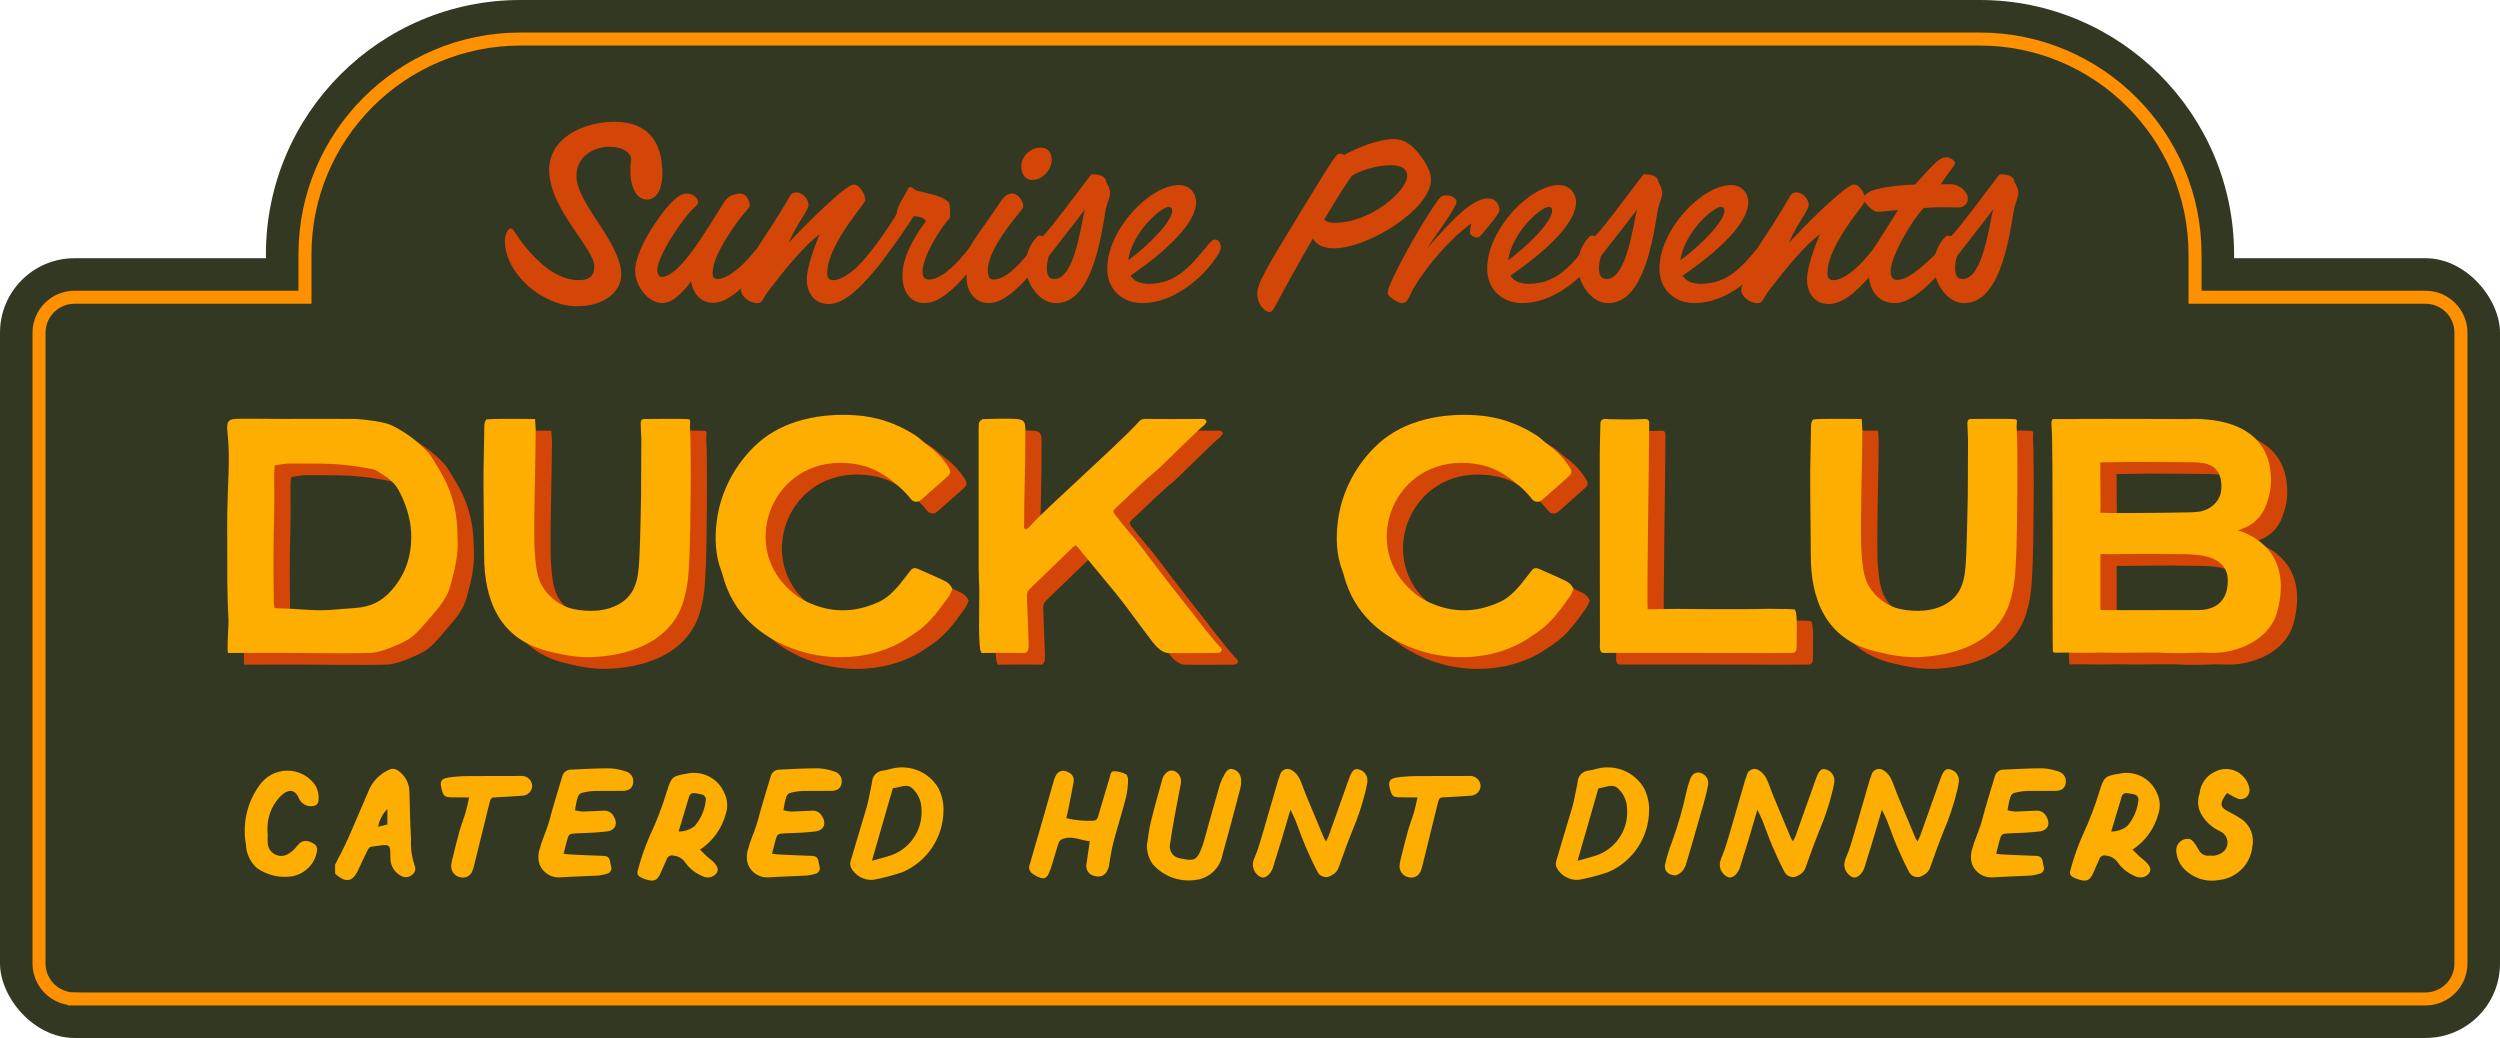 <?xml version="1.0" encoding="UTF-8"?><svg id="Layer_2" xmlns="http://www.w3.org/2000/svg" viewBox="0 0 907.06 376.6"><defs><style>.cls-1{fill:#d34607;}.cls-2{fill:#fdae00;}.cls-3{fill:#333823;}.cls-4{fill:none;stroke:#ff9100;stroke-miterlimit:10;stroke-width:4.72px;}</style></defs><g id="Layer_1-2"><rect class="cls-3" y="93.69" width="907.06" height="282.91" rx="27.01" ry="27.01"/><path class="cls-3" d="M188.77,0h529.52c50.93,0,92.29,41.35,92.29,92.29v65.39H96.48v-65.39C96.48,41.35,137.83,0,188.77,0Z"/><path class="cls-1" d="M209.44,111.11c-12.66,0-26.25-11.84-26.25-23.78,0-1.96,1.03-4.43,2.06-4.43,1.34,0,1.13,1.54,5.56,6.9,4.02,4.84,10.91,11.84,19.15,11.84,4.94,0,5.66-2.57,5.66-4.94,0-6.69-16.37-20.9-16.37-35.11,0-11.53,12.35-17.4,23.78-17.4,10.71,0,17.3,5.87,17.3,18.74,0,4.12-1.24,9.47-5.66,9.47s-5.97-5.97-5.97-10.09c0-1.75.1-3.4.31-4.32,0-2.47-2.78-4.74-8.03-4.74s-11.84,3.29-11.84,10.6c0,10.09,16.27,23.99,16.27,35.93,0,5.77-5.87,11.33-15.96,11.33Z"/><path class="cls-1" d="M240.43,109.97c-5.46,0-9.99-6.38-9.99-11.74,0-4.43,3.19-11.22,7.1-16.99,5.46-8.03,8.85-11.02,11.63-11.02,3.09,0,4.12,2.37,4.12,3.09,0,1.13-1.44,1.85-2.78,3.4-4.84,5.46-12.04,16.78-12.04,21.41,0,.93.51,2.37,1.65,2.37,4.32,0,10.3-8.13,13.28-12.56,7.1-10.5,8.96-14.52,10.4-15.96,1.24-1.24,3.5-1.75,4.74-1.75,2.78,0,3.5,3.6,3.5,4.43s-1.96,2.16-4.94,6.49c-3.6,5.15-8.54,12.56-8.54,18.12,0,1.65.93,1.96,1.85,1.96,3.6,0,8.75-4.63,11.94-8.34,2.99-3.4,4.53-5.97,5.97-5.97s2.06,1.65,2.06,2.99c0,1.44-1.85,4.12-6.07,9.06-6.07,7.1-11.12,10.91-15.65,10.91-4.12,0-7.21-3.09-7.93-7.82-1.13,1.65-5.87,7.93-10.29,7.93Z"/><path class="cls-1" d="M279.03,105.24c-2.47,3.29-2.26,4.74-4.32,4.74-2.88,0-5.87-2.57-5.87-4.74s3.81-8.34,7.1-13.49c-.41,0-1.13,0-1.13-1.13,0-1.44,2.16-3.6,7.31-12.04,4.02-6.28,4.53-7.93,5.25-8.34.31-.31,1.13-.41,1.54-.41,2.47,0,4.43,2.57,4.43,4.53,0,2.06-4.43,7-7.21,13.8,5.35-5.97,20.69-21.21,23.58-21.21,2.47,0,4.22,4.01,4.22,5.46,0,.93-1.44,2.47-3.71,5.56-4.63,6.18-10.09,14.72-10.09,21.11,0,1.65.62,2.57,2.06,2.57,3.5,0,8.24-3.6,12.56-8.85,3.81-4.63,4.63-5.87,5.77-5.87s2.16.82,2.16,3.09c0,1.44-2.27,4.53-5.35,8.13-6.79,8.24-12.05,12.15-16.68,12.15-5.77,0-7.93-4.84-7.93-8.85,0-4.63,2.88-12.04,4.63-16.37-4.94,3.29-13.07,13.28-18.33,20.18Z"/><path class="cls-1" d="M311.56,96.38c4.63-4.53,12.56-16.47,13.8-18.84.1-1.75.72-3.09,2.57-6.28,1.44-2.27,1.54-3.4,2.37-3.4.93,0,1.13,1.03,2.78,1.44,2.88.72,9.06,1.85,10.91,3.91.72.62.72,1.54.72,5.76-3.81,4.22-9.99,14.1-9.99,19.77,0,1.65.72,2.68,2.37,2.68,3.29,0,7.93-3.29,12.97-9.47,3.09-3.81,3.81-5.04,5.15-5.04,1.44,0,2.06,1.44,2.06,3.09,0,1.54-2.06,4.32-5.97,8.85-5.66,6.49-10.71,11.12-15.85,11.12-6.18,0-8.03-5.66-8.03-9.99,0-6.59,4.22-14,8.54-19.77-.82-1.44-3.19-1.75-4.43-1.75-3.09,4.63-13.18,20.28-19.97,24.5v-6.59Z"/><path class="cls-1" d="M358.71,109.97c-5.25,0-8.03-4.53-8.03-9.27,0-3.6.82-6.18,2.06-9.16-.93,0-1.24,0-1.24-.51,0-1.24,1.85-4.02,6.69-10.81,5.35-7.41,5.97-9.99,9.06-9.99,2.27,0,4.02,2.78,4.02,4.63,0,.72-.82,1.54-2.57,3.71-3.91,4.84-10.3,13.38-10.3,19.56,0,2.78,1.13,3.29,2.06,3.29,2.37,0,5.66-1.65,9.99-6.38,5.15-5.56,6.28-8.13,7.93-8.13,1.34,0,2.06,1.34,2.06,2.99,0,1.34-1.44,3.6-5.25,8.13-5.46,6.38-11.02,11.94-16.47,11.94ZM370.55,60.45c0-4.01,3.5-6.9,7-6.9,2.16,0,4.02,1.34,4.02,4.43,0,3.91-3.6,7.31-7.1,7.31-2.37,0-3.91-2.06-3.91-4.84Z"/><path class="cls-1" d="M393.2,66.84c2.57-3.19,2.47-3.6,3.19-3.6,2.88,0,4.94.93,4.94,2.78.62,1.13,1.44,2.47,1.44,3.91,0,2.06-1.34,3.81-1.85,7.52-3.09,20.49-8.24,32.53-17.91,32.53-5.97,0-10.91-7.31-10.91-13.59,0-4.53,1.96-8.24,4.22-10.5.31-.31.52-.41,1.03-.41.31,0,.72.1,1.03.21,2.99-2.88,12.46-15.85,14.83-18.84ZM380.54,92.88c-.51,1.44-.72,3.19-.72,4.43,0,3.09,1.13,3.91,2.78,3.91,7.41,0,9.68-20.38,11.02-25.22-4.63,6.18-9.78,12.56-13.07,16.88Z"/><path class="cls-1" d="M416.88,102.97c9.47,0,14.62-5.87,20.9-13.49,1.44-1.75,2.26-2.57,3.09-2.57,1.34,0,2.06,1.34,2.06,2.99,0,1.13-1.03,2.68-2.68,4.94-5.46,7.41-15.44,15.13-25.74,15.13-7.52,0-12.77-5.15-12.77-12.46,0-14.21,15.44-30.37,26.05-30.37,3.71,0,6.18,2.78,6.18,6.28,0,7.62-11.12,17.91-23.78,26.56,1.03,1.85,3.19,2.99,6.69,2.99ZM425.32,76.41c0-.93-.52-1.34-1.24-1.34-2.99,0-13.49,9.57-14.72,19.36,7.82-5.77,15.96-14.21,15.96-18.02Z"/><path class="cls-1" d="M462.69,111.11c-1.03,1.75-1.34,2.06-2.06,2.06-1.75,0-4.43-2.68-4.43-6.49s2.47-8.13,15.24-29.03c13.08-21.41,13.49-21.93,14.72-21.93.62,0,1.24.41,1.54.51,4.63-2.57,12.35-5.77,18.02-5.77,3.4,0,5.97,1.65,8.54,4.63,3.29,3.81,4.94,7.62,4.94,10.09,0,10.81-23.06,24.91-35.11,24.91-3.6,0-6.38-1.03-7.72-3.6-5.66,9.78-11.12,19.66-13.69,24.61ZM480.5,79.6c.62.93,1.85,1.24,3.71,1.24,13.28,0,26.36-11.74,26.36-16.99,0-2.26-1.54-3.91-6.18-3.91s-10.71,1.85-13.9,3.81c-2.47,3.5-6.18,9.37-9.99,15.85Z"/><path class="cls-1" d="M512.93,104.52c-1.85,3.29-2.06,5.46-4.32,5.46-1.03,0-5.15-2.06-5.15-3.81,0-2.99,10.5-22.24,17.19-32.02,1.65-2.37,2.16-3.29,4.12-3.29,1.75,0,3.71,1.03,3.71,2.26,0,2.16-6.9,11.12-10.6,16.88,7.31-8.34,15.85-18.02,21.93-18.02,3.09,0,4.22,2.57,4.22,4.01,0,.93-.62,2.16-4.94,7.31-1.44,1.65-2.16,2.88-3.29,2.88-.72,0-2.47-.72-2.47-1.75,0-.72.21-2.06.51-3.4-7.31,5.25-15.96,15.03-20.9,23.47Z"/><path class="cls-1" d="M554.73,102.97c9.47,0,14.62-5.87,20.9-13.49,1.44-1.75,2.26-2.57,3.09-2.57,1.34,0,2.06,1.34,2.06,2.99,0,1.13-1.03,2.68-2.68,4.94-5.46,7.41-15.44,15.13-25.74,15.13-7.52,0-12.77-5.15-12.77-12.46,0-14.21,15.44-30.37,26.05-30.37,3.71,0,6.18,2.78,6.18,6.28,0,7.62-11.12,17.91-23.78,26.56,1.03,1.85,3.19,2.99,6.69,2.99ZM563.17,76.41c0-.93-.51-1.34-1.24-1.34-2.99,0-13.49,9.57-14.72,19.36,7.83-5.77,15.96-14.21,15.96-18.02Z"/><path class="cls-1" d="M593.54,66.84c2.57-3.19,2.47-3.6,3.19-3.6,2.88,0,4.94.93,4.94,2.78.62,1.13,1.44,2.47,1.44,3.91,0,2.06-1.34,3.81-1.85,7.52-3.09,20.49-8.24,32.53-17.91,32.53-5.97,0-10.91-7.31-10.91-13.59,0-4.53,1.96-8.24,4.22-10.5.31-.31.51-.41,1.03-.41.31,0,.72.1,1.03.21,2.99-2.88,12.46-15.85,14.83-18.84ZM580.88,92.88c-.51,1.44-.72,3.19-.72,4.43,0,3.09,1.13,3.91,2.78,3.91,7.41,0,9.68-20.38,11.02-25.22-4.63,6.18-9.78,12.56-13.08,16.88Z"/><path class="cls-1" d="M617.22,102.97c9.47,0,14.62-5.87,20.9-13.49,1.44-1.75,2.26-2.57,3.09-2.57,1.34,0,2.06,1.34,2.06,2.99,0,1.13-1.03,2.68-2.68,4.94-5.46,7.41-15.44,15.13-25.74,15.13-7.52,0-12.77-5.15-12.77-12.46,0-14.21,15.44-30.37,26.05-30.37,3.71,0,6.18,2.78,6.18,6.28,0,7.62-11.12,17.91-23.78,26.56,1.03,1.85,3.19,2.99,6.69,2.99ZM625.66,76.41c0-.93-.51-1.34-1.24-1.34-2.99,0-13.49,9.57-14.72,19.36,7.83-5.77,15.96-14.21,15.96-18.02Z"/><path class="cls-1" d="M641.93,105.24c-2.47,3.29-2.26,4.74-4.32,4.74-2.88,0-5.87-2.57-5.87-4.74s3.81-8.34,7.1-13.49c-.41,0-1.13,0-1.13-1.13,0-1.44,2.16-3.6,7.31-12.04,4.01-6.28,4.53-7.93,5.25-8.34.31-.31,1.13-.41,1.54-.41,2.47,0,4.43,2.57,4.43,4.53,0,2.06-4.43,7-7.21,13.8,5.35-5.97,20.69-21.21,23.58-21.21,2.47,0,4.22,4.01,4.22,5.46,0,.93-1.44,2.47-3.71,5.56-4.63,6.18-10.09,14.72-10.09,21.11,0,1.65.62,2.57,2.06,2.57,3.5,0,8.24-3.6,12.56-8.85,3.81-4.63,4.63-5.87,5.77-5.87s2.16.82,2.16,3.09c0,1.44-2.26,4.53-5.35,8.13-6.79,8.24-12.04,12.15-16.68,12.15-5.77,0-7.93-4.84-7.93-8.85,0-4.63,2.88-12.04,4.63-16.37-4.94,3.29-13.07,13.28-18.33,20.18Z"/><path class="cls-1" d="M707.92,66.84c2.68,0,6.07,2.47,6.07,5.35,0,1.34-1.13,3.09-3.4,3.09-1.44,0-3.4-.1-6.28-.1-2.26,0-4.12.1-6.38.31-4.12,4.22-11.94,17.4-11.94,22.96,0,2.06.72,3.09,2.37,3.09,3.81,0,8.24-4.12,11.74-7.31,4.12-3.6,6.28-7.31,7.72-7.31,1.65,0,2.16,1.65,2.16,3.09,0,1.65-2.88,5.35-6.59,9.47-3.71,4.02-10.19,10.5-15.85,10.5-6.69,0-9.58-5.46-9.58-11.32,0-3.29.93-6.9,2.57-9.57l8.13-12.87c-1.34.1-6.18.62-7.52.62-1.24,0-4.84-2.68-4.84-4.94,0-4.01,14.1-4.74,18.53-4.94,7.41-8.13,8.96-9.88,11.32-9.88,1.54,0,3.19,1.24,3.19,2.06,0,.93-1.65,2.26-5.15,7.72h3.71Z"/><path class="cls-1" d="M722.74,66.84c2.57-3.19,2.47-3.6,3.19-3.6,2.88,0,4.94.93,4.94,2.78.62,1.13,1.44,2.47,1.44,3.91,0,2.06-1.34,3.81-1.85,7.52-3.09,20.49-8.24,32.53-17.91,32.53-5.97,0-10.91-7.31-10.91-13.59,0-4.53,1.96-8.24,4.22-10.5.31-.31.51-.41,1.03-.41.31,0,.72.1,1.03.21,2.99-2.88,12.46-15.85,14.83-18.84ZM710.08,92.88c-.51,1.44-.72,3.19-.72,4.43,0,3.09,1.13,3.91,2.78,3.91,7.41,0,9.68-20.38,11.02-25.22-4.63,6.18-9.78,12.56-13.08,16.88Z"/><path class="cls-1" d="M88.6,241.15c-.14-.71-.08-2.18-.09-2.86,0-1.53.11-3.05.16-4.58.06-1.76.23-3.53.12-5.29-.51-8.58-.39-18.26-.42-26.85,0-3.65-.06-7.3.01-10.94.09-4.82.26-9.64.45-14.46.2-5.06.17-10.12-.39-15.15-.49-4.41.65-4.79,4.31-4.83,7.41-.08,15.13.14,22.54.03,1.64-.02,3.81.08,5.46,0,6.63,0,7.5,0,14.3.03,3.05.21,10.27.97,13.05,2.36,4.89,2.44,9.25,5.58,12.96,9.61.48.52.96,1.05,1.32,1.65,2.08,3.41,4.26,6.75,5.87,10.44,2.2,5.03,3.33,10.26,3.57,15.72.05,1.18.03,2.35.11,3.53.39,5.86-1.05,11.45-2.55,17.01-.77,2.86-2.21,5.45-4.06,7.78-1.53,1.93-3.18,3.78-4.79,5.66-1.94,2.27-4.31,5.03-6.92,6.47-3.06,1.69-9.55,4.53-12.97,4.64-10.99.35-22.6,0-33.74,0-2.94,0-14.93.04-18.3.04ZM105.56,173.15c-.06,1.09-.15,2.12-.16,3.16-.02,5.88.11,11.11-.07,16.98-.28,9.05-.21,20.49-.07,29.53.01.66.17,1.32.26,2.01.67.06,1.12.14,1.58.14,5.17.02,10.34.71,15.51.68,1.76,0,3.52-.15,5.28-.28,2.34-.16,4.68-.36,7.02-.55,5.46-.44,9.38-2.17,13.23-6.59,5.26-6.05,7.29-12.99,6.94-20.88-.25-5.71-2.45-11.5-4.61-15.38-1.89-3.39-4.85-5.02-8.05-7.04-.48-.3-1.09-.44-1.66-.54-2.66-.46-5.32-.96-7.99-1.28-7.14-.86-14.31-.68-21.48-.69-1.88,0-3.72.31-5.74.72Z"/><path class="cls-1" d="M182.37,156.44c2.5-.39,15.08-.16,17.68-.16,0,1.37.22,2.63.23,3.89.05,7.53-.93,38.21-.3,45.06.36,3.89.59,8.06,2.56,11.54,2.35,4.15,6.82,7.47,11.31,8.43,5.76,1.22,12.54,1.05,17.64-2.37,6.18-4.15,6.16-11.34,6.48-18.05.23-4.79.52-18.66.54-20.54.06-6.84.09-13.68.09-20.52,0-1.62-.24-4.06-.24-5.68,0-1.15.28-1.76,1.26-1.76,4.73,0,11.12-.17,16.01.04.42.02.75.38.72.79-.03.62-.14,1.46-.12,1.83.59,8.81.13,40.88-.08,44.99-.36,6.99-.27,11.73-2.3,18.51-3.86,12.86-16.1,18.46-28.79,19.9-7.74.88-12.82.04-20.46-1.87-17.81-4.46-23.04-19.03-23.04-34.68,0-4.41-.3-27.11-.22-30.51.11-4.24.17-11.1.28-15.34.03-1.16-.11-2.37.75-3.5Z"/><path class="cls-1" d="M351.48,217.88c-.45.96-.71,1.9-1.26,2.66-3.38,4.66-6.61,9.42-11.52,12.84-2.19,1.53-4.34,3.06-6.73,4.32-11.18,5.87-24.97,6.41-36.81,2.45-13.29-4.44-23.53-13.45-27.1-27.41-.08-.31-.24-.82-.36-1.12-2.31-5.92-2.49-12.07-1.74-18.24,1.33-10.85,6.86-21.11,14.98-28.38,9.47-8.49,23.16-10.96,35.63-10.06,7.78.56,14.79,3,21.3,7.16,1.74,1.11,3,2.53,4.62,3.7,2.99,2.15,5.48,4.73,7.44,7.79,1.08,1.69,1.05,2.41-.43,3.7-2.46,2.15-6.82,6.1-9.51,8.41-1.11.96-2.8.76-3.66-.43-1.27-1.76-3.47-3.85-4.75-4.92-5.01-4.18-9.22-6.87-15.93-7.83-27.46-3.92-40.87,26.23-25.5,43.46,2.98,3.34,6.06,5.68,10.21,7.38,8.29,3.41,16.34,2.99,24.43-.73,4-1.84,6.92-5.47,9.52-8.86.66-.86,1.31-1.72,1.98-2.56.7-.88,1.62-1.04,2.62-.58,3.43,1.59,6.5,2.8,9.89,4.46,1.09.54,1.99,1.38,2.67,2.82Z"/><path class="cls-1" d="M362.46,156.3c4.15-.06,8.02-.29,11.99-.06,3.32.19,3.5,1.27,3.47,4.47-.04,3.41.02,6.83-.06,10.24-.08,3.41-.41,19.86-.38,24.68,0,.19.21.37.33.56.56.26.87-.18,1.21-.46.36-.3.7-.64,1-.99,4.44-5.21,31.05-28.77,38.48-36.83,1.2-1.3,1.46-1.72,3.25-1.67,1.63.04,15.73.07,20.55,0,.6,0,1.26.21,1.33.89.06.54-.19.34-.39.86-.11.3-.44.54-.72.76-3.15,2.5-14.47,14.12-17.65,16.74-5,4.12-9.48,8.81-14.26,13.17-.26.23-.45.54-.65.79-.17.99.54,1.54,1.01,2.17,2.82,3.76,6.34,7.49,9.17,11.25,1.27,1.69,11.18,14.75,14.87,19.31,3.99,4.93,8.81,11.57,13.06,16.29.52.58,1.47,1,.93,2.01-.39.72-1.17.61-1.88.68-5.41,0-12.12.14-17.43,0-2.08-.06-4.24-2.24-5.51-3.88-4.61-5.95-8.66-11.84-13.38-17.7-1.77-2.2-10.83-13.01-13.47-16.32-.29-.36-.61-.69-1.06-1.18-.41.27-.82.46-1.12.75-4.84,4.65-9.66,9.31-14.48,13.97-.34.33-.64.7-.99,1-.87.74-1.24,1.65-1.19,2.8.23,5.64.42,11.28.64,16.91.06,1.51-.02,3.71-1.59,3.65-3.3-.12-15.09,0-15.33,0-1.69,0-.86-17.96-1-23.59-.06-2.47-.21-4.94-.22-7.41-.03-8.35-.01-16.71-.01-25.06,0-8,0-16,0-24.01,0-.94-.02-1.89.05-2.82.06-.88.51-1.54,1.43-1.95Z"/><path class="cls-1" d="M576.84,217.88c-.45.96-.71,1.9-1.26,2.66-3.38,4.66-6.61,9.42-11.52,12.84-2.19,1.53-4.34,3.06-6.73,4.32-11.18,5.87-24.97,6.41-36.81,2.45-13.29-4.44-23.53-13.45-27.1-27.41-.08-.31-.24-.82-.36-1.12-2.31-5.92-2.49-12.07-1.74-18.24,1.33-10.85,6.86-21.11,14.98-28.38,9.47-8.49,23.16-10.96,35.63-10.06,7.78.56,14.79,3,21.3,7.16,1.74,1.11,3,2.53,4.62,3.7,2.99,2.15,5.48,4.73,7.44,7.79,1.08,1.69,1.05,2.41-.43,3.7-2.46,2.15-6.82,6.1-9.51,8.41-1.11.96-2.8.76-3.66-.43-1.27-1.76-3.47-3.85-4.75-4.92-5.01-4.18-9.22-6.87-15.93-7.83-27.46-3.92-40.87,26.23-25.5,43.46,2.98,3.34,6.06,5.68,10.21,7.38,8.29,3.41,16.34,2.99,24.43-.73,4-1.84,6.92-5.47,9.52-8.86.66-.86,1.31-1.72,1.98-2.56.7-.88,1.62-1.04,2.62-.58,3.43,1.59,6.5,2.8,9.89,4.46,1.09.54,2,1.38,2.67,2.82Z"/><path class="cls-1" d="M586.59,157.77c.02-.9.78-1.6,1.67-1.53.5.04.95.09,1.41.09,2.24,0,4.47.12,6.7.1,1.83,0,4.3-.09,6.24-.16.79-.03,1.48.13,1.61.91.03.17.05.74.05.91.04,2.82-.13,6.94-.09,9.76.06,3.94-.84,55.46-.43,57.4.78.09,8.12-.13,11.11-.1,1.49.01,21.82.27,33.65-.04,2.11.11,6.33.01,8.43.23.87,0,.91,4.69.88,5.86-.05,2.12,0,4.23-.02,6.35,0,.82-.04,1.64-.15,2.45-.09.66-.61.98-1.22,1.1-.34.07-.7.03-1.05.03-5.53.01-11.06.11-16.58.02-5.06-.08-40.2-.03-51.06-.03-1.55,0-1.41-1.87-1.33-4.11,0-.12,0-.23,0-.33-.03-9.53-.04-20.15-.05-29.68-.01-12.82-.03-25.65-.02-38.47,0-2.96.17-7.19.25-10.77Z"/><path class="cls-1" d="M663.73,156.44c2.5-.39,15.08-.16,17.68-.16,0,1.37.22,2.63.23,3.89.05,7.53-.93,38.21-.29,45.06.36,3.89.59,8.06,2.56,11.54,2.35,4.15,6.82,7.47,11.31,8.43,5.75,1.22,12.54,1.05,17.64-2.37,6.18-4.15,6.16-11.34,6.48-18.05.23-4.79.52-18.66.54-20.54.06-6.84.08-13.68.09-20.52,0-1.62-.24-4.06-.24-5.68,0-1.15.28-1.76,1.26-1.76,4.73,0,11.12-.17,16.01.04.42.02.75.38.72.79-.03.62-.14,1.46-.12,1.83.59,8.81.13,40.88-.08,44.99-.36,6.99-.27,11.73-2.3,18.51-3.86,12.86-16.1,18.46-28.79,19.9-7.74.88-12.82.04-20.46-1.87-17.81-4.46-23.04-19.03-23.04-34.68,0-4.41-.3-27.11-.22-30.51.11-4.24.17-11.1.28-15.34.03-1.16-.11-2.37.75-3.5Z"/><path class="cls-1" d="M751.13,241.05c-.25-.29-.39-.37-.39-.46-.28-7.39.17-75.17-.46-81.27-.19-1.81-.04-3.02.69-3.02,1.4,0,4.68.03,6.09,0,5.06-.11,23.92-.04,28.5-.04,5.5,0,8.39.04,14.25.04,2.12,0,25.2-1.69,29.42,16.18.76,3.23.91,7.83.1,11.01-1.33,5.24-2.84,8.78-7.72,11.67-.48.28-2.69,1.18-3.89,1.52,3.91,1.04,20.48,7.08,14.42,29.49-2.88,10.66-14.89,14.96-23.32,14.96-1.52,0-4.37-.14-5.89-.07-5.05.24-8.25.25-13.31,0-2.81-.14-14.29.13-18.87,0-3.64-.11-7.25.13-10.89.02-2.81-.09-5.84-.02-8.73-.02ZM767.95,172.02c-.14.27,0,.65,0,.85.01,4,.05,11.8.1,15.8,0,.33-.1,1.62-.1,1.62,3.76.15,8.9.08,12.66.08,6.35,0,12.7-.11,19.05-.21,1.29-.02,2.59-.08,3.87-.23,4.13-.48,7.91-3.61,8.29-7.82.56-6.13-2-9.71-8.39-10.05-.71-.04-1.41-.08-2.12-.08-7.41-.06-14.83-.17-22.24-.14-3.62.02-7.31.17-11.12.17ZM767.98,225.58c.57.08,32.32.01,35.49.01,7.88,0,9.84-4.94,10.37-7.2.43-1.85.59-4.44,0-6.25-2.55-7.8-14.01-6.67-20.07-6.86-6.77-.21-20.98.05-22.86.06-.91,0-1.82-.15-2.92,0v20.24Z"/><path class="cls-2" d="M82.68,236.9c-.14-.71-.08-2.18-.09-2.86,0-1.53.11-3.05.16-4.58.06-1.76.23-3.53.12-5.29-.51-8.58-.39-18.26-.42-26.85,0-3.65-.06-7.3.01-10.94.09-4.82.26-9.64.45-14.46.2-5.06.17-10.12-.39-15.15-.49-4.41.65-4.79,4.31-4.83,7.41-.08,15.13.14,22.54.03,1.64-.02,3.81.08,5.46,0,6.63,0,7.5,0,14.3.03,3.05.21,10.27.97,13.05,2.36,4.89,2.44,9.25,5.58,12.96,9.61.48.52.96,1.05,1.32,1.65,2.08,3.41,4.26,6.75,5.87,10.44,2.2,5.03,3.33,10.26,3.57,15.72.05,1.18.03,2.35.11,3.53.39,5.86-1.05,11.45-2.55,17.01-.77,2.86-2.21,5.45-4.06,7.78-1.53,1.94-3.18,3.78-4.79,5.66-1.94,2.27-4.31,5.03-6.92,6.47-3.06,1.69-9.55,4.53-12.97,4.64-10.99.35-22.6,0-33.74,0-2.94,0-14.93.04-18.3.04ZM99.65,168.91c-.06,1.09-.15,2.12-.16,3.16-.02,5.88.11,11.11-.07,16.98-.28,9.05-.21,20.49-.07,29.53.01.66.17,1.32.26,2.01.67.06,1.12.14,1.58.14,5.17.02,10.34.71,15.51.68,1.76,0,3.52-.15,5.28-.28,2.34-.16,4.68-.36,7.02-.55,5.46-.44,9.38-2.17,13.23-6.59,5.26-6.05,7.29-12.99,6.94-20.88-.25-5.71-2.45-11.5-4.61-15.38-1.89-3.39-4.85-5.02-8.05-7.04-.48-.3-1.09-.44-1.66-.54-2.66-.46-5.32-.96-7.99-1.28-7.14-.86-14.31-.68-21.48-.69-1.88,0-3.72.31-5.74.72Z"/><path class="cls-2" d="M176.46,152.19c2.5-.39,15.08-.16,17.68-.16,0,1.37.22,2.63.23,3.89.05,7.53-.93,38.21-.3,45.06.36,3.89.59,8.06,2.56,11.54,2.35,4.15,6.82,7.47,11.31,8.43,5.76,1.22,12.54,1.05,17.64-2.37,6.18-4.15,6.16-11.34,6.48-18.05.23-4.79.52-18.66.54-20.54.06-6.84.09-13.68.09-20.52,0-1.62-.24-4.06-.24-5.68,0-1.15.28-1.76,1.26-1.76,4.73,0,11.12-.17,16.01.04.42.02.75.38.72.79-.03.62-.14,1.46-.12,1.83.59,8.81.13,40.88-.08,44.99-.36,6.99-.27,11.73-2.3,18.51-3.86,12.86-16.1,18.46-28.79,19.9-7.74.88-12.82.04-20.46-1.87-17.81-4.46-23.04-19.03-23.04-34.68,0-4.41-.3-27.11-.22-30.51.11-4.24.17-11.1.28-15.34.03-1.16-.11-2.37.75-3.5Z"/><path class="cls-2" d="M345.57,213.63c-.45.96-.71,1.9-1.26,2.66-3.38,4.66-6.61,9.42-11.52,12.84-2.19,1.53-4.34,3.06-6.73,4.32-11.18,5.87-24.97,6.41-36.81,2.45-13.29-4.44-23.53-13.45-27.1-27.41-.08-.31-.24-.82-.36-1.12-2.31-5.92-2.49-12.07-1.74-18.24,1.33-10.85,6.86-21.11,14.98-28.38,9.47-8.49,23.16-10.96,35.63-10.06,7.78.56,14.79,3,21.3,7.16,1.74,1.11,3,2.53,4.62,3.7,2.99,2.15,5.48,4.73,7.44,7.79,1.08,1.69,1.05,2.41-.43,3.7-2.46,2.15-6.82,6.1-9.51,8.41-1.11.96-2.8.76-3.66-.43-1.27-1.76-3.47-3.85-4.75-4.92-5.01-4.18-9.22-6.87-15.93-7.83-27.46-3.93-40.87,26.23-25.5,43.46,2.98,3.34,6.06,5.68,10.21,7.38,8.29,3.41,16.34,2.99,24.43-.73,4-1.84,6.92-5.47,9.52-8.86.66-.86,1.31-1.72,1.98-2.56.7-.88,1.62-1.04,2.62-.58,3.43,1.59,6.5,2.8,9.89,4.46,1.09.54,1.99,1.38,2.67,2.82Z"/><path class="cls-2" d="M356.55,152.06c4.15-.06,8.02-.29,11.99-.06,3.32.19,3.5,1.27,3.47,4.47-.04,3.41.02,6.83-.06,10.24-.08,3.41-.41,19.86-.38,24.68,0,.19.21.37.33.56.56.26.87-.18,1.21-.46.36-.3.7-.64,1-.99,4.44-5.21,31.05-28.77,38.48-36.83,1.2-1.3,1.46-1.72,3.25-1.67,1.63.04,15.73.07,20.55,0,.6,0,1.26.21,1.33.89.06.54-.19.34-.39.86-.11.3-.44.54-.72.76-3.15,2.5-14.47,14.12-17.65,16.74-5,4.12-9.48,8.81-14.26,13.17-.26.23-.45.54-.65.79-.17.99.54,1.54,1.01,2.17,2.82,3.76,6.34,7.49,9.17,11.25,1.27,1.69,11.18,14.75,14.87,19.31,3.99,4.93,8.81,11.57,13.06,16.29.52.58,1.47,1,.93,2.01-.39.72-1.17.61-1.88.68-5.41,0-12.12.14-17.43,0-2.08-.06-4.24-2.24-5.51-3.88-4.61-5.95-8.66-11.84-13.38-17.7-1.77-2.2-10.83-13.01-13.47-16.32-.29-.36-.61-.69-1.06-1.18-.41.27-.82.46-1.12.75-4.84,4.65-9.66,9.31-14.48,13.97-.34.33-.64.7-.99,1-.87.74-1.24,1.65-1.19,2.8.23,5.64.42,11.28.64,16.91.06,1.51-.02,3.71-1.59,3.65-3.3-.12-15.09,0-15.33,0-1.69,0-.86-17.96-1-23.59-.06-2.47-.21-4.94-.22-7.41-.03-8.35-.01-16.71-.01-25.06,0-8,0-16,0-24.01,0-.94-.02-1.89.05-2.82.06-.88.51-1.54,1.43-1.95Z"/><path class="cls-2" d="M570.93,213.63c-.45.96-.71,1.9-1.26,2.66-3.38,4.66-6.61,9.42-11.52,12.84-2.19,1.53-4.34,3.06-6.73,4.32-11.18,5.87-24.97,6.41-36.81,2.45-13.29-4.44-23.53-13.45-27.1-27.41-.08-.31-.24-.82-.36-1.12-2.31-5.92-2.49-12.07-1.74-18.24,1.33-10.85,6.86-21.11,14.98-28.38,9.47-8.49,23.16-10.96,35.63-10.06,7.78.56,14.79,3,21.3,7.16,1.74,1.11,3,2.53,4.62,3.7,2.99,2.15,5.48,4.73,7.44,7.79,1.08,1.69,1.05,2.41-.43,3.7-2.46,2.15-6.82,6.1-9.51,8.41-1.11.96-2.8.76-3.66-.43-1.27-1.76-3.47-3.85-4.75-4.92-5.01-4.18-9.22-6.87-15.93-7.83-27.46-3.93-40.87,26.23-25.5,43.46,2.98,3.34,6.06,5.68,10.21,7.38,8.29,3.41,16.34,2.99,24.43-.73,4-1.84,6.92-5.47,9.52-8.86.66-.86,1.31-1.72,1.98-2.56.7-.88,1.62-1.04,2.62-.58,3.43,1.59,6.5,2.8,9.89,4.46,1.09.54,2,1.38,2.67,2.82Z"/><path class="cls-2" d="M580.68,153.53c.02-.9.78-1.6,1.67-1.53.5.04.95.09,1.41.09,2.24,0,4.47.12,6.7.11,1.83-.01,4.3-.09,6.24-.16.79-.03,1.48.13,1.61.91.03.17.05.74.05.91.04,2.82-.13,6.94-.09,9.76.06,3.94-.84,55.46-.43,57.4.78.09,8.12-.13,11.11-.1,1.49.01,21.82.27,33.65-.04,2.11.11,6.33.01,8.43.23.87,0,.91,4.69.88,5.86-.05,2.12,0,4.23-.02,6.35,0,.82-.04,1.64-.15,2.45-.09.66-.61.98-1.22,1.1-.34.07-.7.03-1.05.03-5.53.01-11.06.11-16.58.02-5.06-.08-40.2-.03-51.06-.03-1.55,0-1.41-1.86-1.33-4.11,0-.12,0-.23,0-.33-.03-9.53-.04-20.15-.05-29.68-.01-12.82-.03-25.65-.02-38.47,0-2.96.17-7.19.25-10.77Z"/><path class="cls-2" d="M657.81,152.19c2.5-.39,15.08-.16,17.68-.16,0,1.37.22,2.63.23,3.89.05,7.53-.93,38.21-.29,45.06.36,3.89.59,8.06,2.56,11.54,2.35,4.15,6.82,7.47,11.31,8.43,5.75,1.22,12.54,1.05,17.64-2.37,6.18-4.15,6.16-11.34,6.48-18.05.23-4.79.52-18.66.54-20.54.06-6.84.08-13.68.09-20.52,0-1.62-.24-4.06-.24-5.68,0-1.15.28-1.76,1.26-1.76,4.73,0,11.12-.17,16.01.04.42.02.75.38.72.79-.03.62-.14,1.46-.12,1.83.59,8.81.13,40.88-.08,44.99-.36,6.99-.27,11.73-2.3,18.51-3.86,12.86-16.1,18.46-28.79,19.9-7.74.88-12.82.04-20.46-1.87-17.81-4.46-23.04-19.03-23.04-34.68,0-4.41-.3-27.11-.22-30.51.11-4.24.17-11.1.28-15.34.03-1.16-.11-2.37.75-3.5Z"/><path class="cls-2" d="M745.22,236.8c-.25-.29-.39-.37-.39-.46-.28-7.39.17-75.17-.46-81.27-.19-1.81-.04-3.02.69-3.02,1.4,0,4.68.03,6.09,0,5.06-.11,23.92-.04,28.5-.04,5.5,0,8.39.04,14.25.04,2.12,0,25.2-1.69,29.42,16.18.76,3.23.91,7.83.1,11.01-1.33,5.24-2.84,8.78-7.72,11.67-.48.28-2.69,1.18-3.89,1.52,3.91,1.04,20.48,7.08,14.42,29.49-2.88,10.66-14.89,14.96-23.32,14.96-1.52,0-4.37-.14-5.89-.07-5.05.24-8.25.25-13.31,0-2.81-.14-14.29.13-18.87,0-3.64-.11-7.25.13-10.89.02-2.81-.09-5.84-.02-8.73-.02ZM762.03,167.77c-.14.27,0,.65,0,.85.01,4,.05,11.8.1,15.8,0,.33-.1,1.62-.1,1.62,3.76.15,8.9.08,12.66.08,6.35,0,12.7-.11,19.05-.21,1.29-.02,2.59-.08,3.87-.23,4.13-.48,7.91-3.61,8.29-7.82.56-6.13-2-9.71-8.39-10.05-.71-.04-1.41-.08-2.12-.08-7.41-.06-14.83-.17-22.24-.14-3.62.02-7.31.17-11.12.17ZM762.06,221.33c.57.08,32.32.01,35.49.01,7.88,0,9.84-4.94,10.37-7.2.43-1.85.59-4.44,0-6.25-2.55-7.8-14.01-6.67-20.07-6.86-6.77-.21-20.98.05-22.86.06-.91,0-1.82-.15-2.92,0v20.24Z"/><path class="cls-2" d="M97.13,302.36c0,1.1-.07,2.2,0,3.29,0,1.77.96,3.41,2.51,4.28s3.45.83,4.96-.11c1.22-.74,2.28-1.7,3.14-2.83,2.09-2.78,4.25-2.04,6.49-.63.55.46.85,1.14.82,1.85-.12,1.44-.53,2.83-1.22,4.1-1.62,2.94-4.48,5.01-7.78,5.63-4.5.71-9.1-.36-12.82-2.98-2.47-2.21-3.92-5.35-4.01-8.66-1.33-7.45.41-15.11,4.84-21.25,2.25-3.34,5.99-5.37,10.02-5.44s7.83,1.84,10.19,5.11c1.17,1.88,1.59,4.12,1.19,6.3-.19.57-.62,1.03-1.17,1.26-2.01.67-4.22-.09-5.41-1.85-.2-.3-.38-.62-.52-.96-1.44-3.27-3.83-3.09-6.19-.97-3.06,2.92-4.88,6.9-5.1,11.13-.05.92-.05,1.83,0,2.75h.06Z"/><path class="cls-2" d="M121.58,313.73c1.54-3.07,3.19-6.09,4.59-9.23,2.73-6.13,5.27-12.36,7.98-18.5,1.52-3.08,4.11-5.51,7.28-6.84.88-.34,1.88-.26,2.69.23,2.66,1.67,4.32,4.54,4.43,7.67.14,5.84.25,11.68.59,17.51-.18,3.17.26,6.35,1.27,9.37.59,1.2.23,2.65-.86,3.43-1.09.98-2.68,1.16-3.97.46-2.31-1.17-3.81-3.5-3.91-6.09-.09-.81-.02-1.64-.05-2.47-.08-2.39-.54-2.83-2.91-2.61-1.22.11-2.43.39-3.65.49-1.07.08-1.48.84-1.85,1.68-.97,2.04-2.03,4.06-2.93,6.14-1.82,4.23-4.03,6.19-8.69,2.05l-.02-3.28ZM140.55,299.16v-5.64c-1.75,1.76-2.93,4.01-3.38,6.45l3.38-.82Z"/><path class="cls-2" d="M170.24,289.34c-2.45,0-4.44,0-6.43-.05-2.4-.05-2.9-.46-3.54-2.81-.81-3-.29-4,2.74-4.43,2.35-.31,4.72-.46,7.09-.46,6.08-.06,12.17-.04,18.24-.05h1.32c1.97.17,3.47,1.83,3.44,3.8-.17,1.76-1.55,3.16-3.31,3.34-3.15.25-6.31.41-9.48.57-2.09.11-2.23.16-2.74,2.19-1.85,7.53-3.71,15.06-5.56,22.59-.16.71-.39,1.41-.66,2.08-.68,1.74-2.57,2.67-4.37,2.17-1.82-.35-3.18-1.9-3.28-3.75,0-.73.08-1.46.26-2.17.89-3.63,1.77-7.27,2.78-10.87.63-2.27,1.52-4.46,2.19-6.72.48-1.59.79-3.26,1.29-5.42Z"/><path class="cls-2" d="M208.6,293.97c.91.25,1.84.41,2.78.49,2.54-.04,5.1-.25,7.63-.33,1.37-.1,2.68.54,3.44,1.68,1.92,2.85,1,5.46-2.29,5.86-3.66.46-7.36.53-11.04.7-2.61.12-2.72.13-3.46,2.75-.41,1.47-.76,2.97-1.18,4.64.88.1,1.55.22,2.23.25,4.04.19,8.08.4,12.11.52,1.45.04,2.36.52,2.54,2.12.07.63.3,1.24.39,1.85.16.53.09,1.1-.2,1.58s-.75.81-1.29.93c-1.01.32-2.04.54-3.09.66-4.74.26-9.49.36-14.22.68-3.14.09-6-1.78-7.16-4.7-.61-1.8-.61-3.76,0-5.56.7-2.82,1.96-5.48,2.88-8.24.69-2.06,1.18-4.17,1.79-6.29,1.18-4.01,2.35-8.02,3.59-12.01.43-1.44,1.78-2.4,3.28-2.32,4.64-.19,9.31-.5,13.96-.46,2.02.1,4.02.5,5.93,1.18,1.81.57,2.89,2.42,2.49,4.27-.26,1.72-1.53,2.7-3.71,2.73-3.25.04-6.52,0-9.78.03-.97,0-1.93.08-2.89.23-3.45.6-3.45.62-4.26,4.21-.14.76-.26,1.47-.47,2.55Z"/><path class="cls-2" d="M253.98,308.28c.98.97,1.64,1.67,2.35,2.32.86.77,1.83,1.43,2.63,2.26,1.48,1.52,1.77,2.66,1.11,3.84-1.01,1.41-2.81,2-4.46,1.47-2.8-.98-5.24-2.8-6.98-5.21-.93-1.4-2.44-2.32-4.11-2.49-.55-.19-1.15-.15-1.67.13-.51.28-.88.76-1.02,1.32-.66,1.59-1.44,3.13-2.1,4.73-1.14,2.75-2.41,3.38-5.21,2.48-.34-.11-.68-.22-1-.35-2.32-.96-2.65-1.42-1.85-3.93,1.07-3.95,2.44-7.81,4.08-11.55,2.44-5.19,4.5-10.54,6.16-16.03,1.73-5.48,2.02-5.69,7.46-6.6,5.63-1.17,11.3,1.83,13.49,7.15,1.12,2.32,1.3,4.97.49,7.42-1.41,5.35-4.75,10-9.38,13.03ZM246.21,301.7c2.14.02,4.22-.7,5.89-2.03,2.18-2.57,3.55-5.73,3.95-9.08.14-.48.08-1-.17-1.44-.25-.44-.66-.75-1.15-.88-.93-.24-1.87-.41-2.82-.51-.94-.11-1.79.54-1.94,1.47l-3.76,12.47Z"/><path class="cls-2" d="M284.23,293.97c.91.25,1.84.41,2.78.49,2.54-.04,5.1-.25,7.63-.33,1.37-.1,2.68.54,3.44,1.68,1.92,2.85,1,5.46-2.29,5.86-3.66.46-7.36.53-11.04.7-2.61.12-2.72.13-3.46,2.75-.41,1.47-.76,2.97-1.18,4.64.88.1,1.55.22,2.23.25,4.04.19,8.08.4,12.11.52,1.45.04,2.36.52,2.54,2.12.07.63.3,1.24.39,1.85.16.53.09,1.1-.2,1.58-.28.48-.75.81-1.29.93-1.01.32-2.04.54-3.09.66-4.74.26-9.49.36-14.22.68-3.14.09-6-1.78-7.16-4.7-.61-1.8-.61-3.76,0-5.56.7-2.82,1.96-5.48,2.88-8.24.69-2.06,1.18-4.17,1.79-6.29,1.18-4.01,2.35-8.02,3.59-12.01.43-1.44,1.78-2.4,3.28-2.32,4.64-.19,9.31-.5,13.96-.46,2.02.1,4.02.5,5.93,1.18,1.81.57,2.89,2.42,2.49,4.27-.26,1.72-1.53,2.7-3.71,2.73-3.25.04-6.52,0-9.78.03-.97,0-1.93.08-2.89.23-3.45.6-3.45.62-4.26,4.21-.14.76-.26,1.47-.47,2.55Z"/><path class="cls-2" d="M342.32,293.97c-.03,9.72-5.8,18.51-14.71,22.4-3.49,1.21-7.07,2.16-10.71,2.84-3.39.32-6.63-1.46-8.17-4.5-.29-.75-.32-1.58-.09-2.36,1.89-6.47,3.89-12.9,5.78-19.37.56-1.92.9-3.9,1.33-5.87.24-1.07.46-2.14.64-3.22.02-2.25,1.75-4.11,4-4.3,1.05-.16,2.08-.39,3.09-.7,6.55-1.67,13.42,1.14,16.92,6.92,1.32,2.51,1.99,5.31,1.93,8.14ZM316.36,312.31c2.81-.81,5.1-1.33,7.33-2.13,6.99-2.65,11.34-9.66,10.62-17.1-.12-2.75-1.36-5.34-3.42-7.17-1.58-1.39-3.52-.58-5.32-.2-.67.14-1.34.26-1.64.32l-7.57,26.28Z"/><path class="cls-2" d="M395.39,305.18c-3.25-.19-6.1-1.98-9.39-.93-.97.19-1.75.9-2.01,1.86-.73,2.44-1.48,4.88-2.23,7.32-.32,1.14-.71,2.25-1.17,3.34-.9,1.92-1.74,2.26-3.6,1.54-.75-.28-1.45-.66-2.1-1.13-1.35-.73-1.88-2.41-1.2-3.78,1.58-5.52,3.2-11.03,4.79-16.54,1.33-4.64,2.66-9.27,3.95-13.91.87-3.14,3.01-4.12,5.61-2.55,1.22.7,1.82,2.14,1.46,3.5-.61,3.4-1.31,6.79-1.98,10.2-.18.89-.4,1.76-.63,2.74,3.17.79,6.44,1.1,9.71.93,1.44,0,1.68-1.06,1.99-2.12,1.3-4.37,2.56-8.74,3.9-13.09.33-1.07.33-2.74,1.76-2.74,1.48.06,2.92.43,4.25,1.08.49.22.83,1.42.79,2.15-.04,2.09-.28,4.17-.73,6.22-1.42,5.47-3.14,10.84-4.58,16.31-.71,2.72-1.11,5.53-1.58,8.31-.54,3.25-2.56,4.73-5.39,3.91-.99-.21-1.84-.82-2.37-1.68-.53-.86-.67-1.9-.41-2.88.35-2.62.77-5.21,1.18-8.04Z"/><path class="cls-2" d="M416.18,306.33c.42-2.61.67-5.25,1.29-7.8,1.3-5.31,2.78-10.58,4.26-15.84.24-.95.79-1.79,1.55-2.4.95-.89,2.4-.97,3.45-.2,1.31.89,1.99,2.46,1.73,4.03-.79,4.12-1.59,8.23-2.34,12.37-.58,3.25-1.16,6.46-1.6,9.74-.26,1.17-.02,2.39.66,3.37.68.98,1.74,1.64,2.92,1.81,5.46,1.2,6.27.75,8.25-4.71.28-.76.46-1.57.7-2.36,1.85-6.66,3.71-13.33,5.65-19.98.43-1.19.96-2.33,1.6-3.42.67-1.3,1.62-2.32,3.16-1.82,1.52.43,2.62,1.75,2.78,3.32.14,1.18.07,2.37-.21,3.53-2.1,8.03-4.21,16.05-6.46,24.03-.87,5.07-5.07,8.9-10.2,9.31-5.75.72-11.48-1.5-15.24-5.9-1.43-2.07-2.12-4.56-1.97-7.08Z"/><path class="cls-2" d="M481.15,305.26c.32-.6.62-1.22.88-1.85,2.45-6.86,4.89-13.72,7.32-20.59.12-.34.24-.69.38-1.02,1.05-2.49,1.76-3.03,3.38-2.62,2,.55,3.28,2.5,3,4.55-.12,1-.36,1.98-.58,2.96-1.18,4.96-2.79,9.82-4.79,14.52-1.78,4.39-3.38,8.85-4.96,13.31-.42,1.39-1.42,2.53-2.75,3.12-.88.59-1.98.75-2.98.42-1.01-.32-1.81-1.08-2.19-2.07-1.55-2.97-2.96-6.03-4.28-9.11-1.28-3-2.32-6.11-3.53-9.15-.46-1.15-1.06-2.25-1.85-3.96-1.12,3.83-2.04,7.02-3,10.2-1.08,3.58-2.2,7.15-3.31,10.72-.05.18-.12.35-.18.51-.93,2.25-2.69,3.57-4.11,3.09-2.26-.95-3.49-3.42-2.88-5.8.4-1.39,1.08-2.71,1.55-4.08.53-1.54.99-3.11,1.46-4.67.32-1.05.6-2.1.93-3.15,1.47-5.08,2.94-10.16,4.42-15.23.37-1.41.81-2.81,1.33-4.17.22-.95.9-1.71,1.82-2.04.91-.32,1.93-.16,2.69.44,1.04.68,1.89,1.61,2.47,2.71,1.01,2.02,1.66,4.23,2.53,6.33,2.16,5.21,4.34,10.41,6.52,15.6.21.37.45.72.73,1.04Z"/><path class="cls-2" d="M514.33,289.34c-2.45,0-4.44,0-6.43-.05-2.4-.05-2.9-.46-3.54-2.81-.81-3-.29-4,2.74-4.43,2.35-.31,4.72-.46,7.09-.46,6.08-.06,12.17-.04,18.24-.05h1.32c1.97.17,3.47,1.83,3.44,3.8-.17,1.76-1.55,3.16-3.31,3.34-3.15.25-6.31.41-9.48.57-2.09.11-2.23.16-2.74,2.19-1.85,7.53-3.71,15.06-5.56,22.59-.16.71-.39,1.41-.66,2.08-.68,1.74-2.57,2.67-4.37,2.17-1.83-.35-3.18-1.9-3.28-3.75,0-.73.08-1.46.26-2.17.9-3.63,1.77-7.27,2.78-10.87.63-2.27,1.52-4.46,2.19-6.72.48-1.59.79-3.26,1.29-5.42Z"/><path class="cls-2" d="M598.33,293.97c-.03,9.72-5.8,18.51-14.71,22.4-3.49,1.21-7.07,2.16-10.71,2.84-3.39.32-6.63-1.46-8.17-4.5-.29-.75-.32-1.58-.09-2.36,1.89-6.47,3.88-12.9,5.78-19.37.56-1.92.9-3.9,1.33-5.87.24-1.07.46-2.14.64-3.22.02-2.25,1.75-4.11,4-4.3,1.04-.16,2.08-.39,3.09-.7,6.55-1.67,13.42,1.14,16.92,6.92,1.32,2.51,1.99,5.31,1.93,8.14ZM572.37,312.31c2.81-.81,5.1-1.33,7.33-2.13,6.99-2.65,11.34-9.66,10.62-17.1-.13-2.75-1.36-5.34-3.42-7.17-1.58-1.39-3.52-.58-5.32-.2-.67.14-1.34.26-1.64.32l-7.57,26.28Z"/><path class="cls-2" d="M608.13,317.62c-3.06-.06-4.52-1.76-3.95-4.22.62-2.66,1.43-5.26,2.42-7.81,2.2-6.08,3.99-12.3,5.36-18.62.33-1.41.73-2.81,1.22-4.17.74-2.03,2.21-2.88,3.87-2.36,1.9.56,3.06,2.47,2.68,4.42-.46,2.32-1.03,4.64-1.68,6.91-2.01,7.11-4.06,14.19-6.15,21.25-.3,1.14-.83,2.2-1.56,3.12-.65.61-1.4,1.11-2.21,1.47Z"/><path class="cls-2" d="M650.57,305.26c.32-.6.62-1.22.88-1.85,2.45-6.86,4.89-13.72,7.32-20.59.12-.34.24-.69.38-1.02,1.05-2.49,1.76-3.03,3.38-2.62,2,.55,3.28,2.5,3,4.55-.12,1-.36,1.98-.58,2.96-1.18,4.96-2.79,9.82-4.79,14.52-1.78,4.39-3.38,8.85-4.96,13.31-.42,1.39-1.42,2.53-2.75,3.12-.88.59-1.98.75-2.98.42-1.01-.32-1.81-1.08-2.19-2.07-1.55-2.97-2.96-6.03-4.28-9.11-1.28-3-2.32-6.11-3.53-9.15-.46-1.15-1.06-2.25-1.85-3.96-1.12,3.83-2.04,7.02-3,10.2-1.08,3.58-2.2,7.15-3.31,10.72-.05.18-.12.35-.18.51-.93,2.25-2.69,3.57-4.11,3.09-2.26-.95-3.49-3.42-2.88-5.8.4-1.39,1.08-2.71,1.55-4.08.53-1.54.99-3.11,1.46-4.67.32-1.05.6-2.1.93-3.15,1.47-5.08,2.94-10.16,4.42-15.23.37-1.41.81-2.81,1.33-4.17.22-.95.9-1.71,1.82-2.04.91-.32,1.93-.16,2.69.44,1.04.68,1.89,1.61,2.47,2.71,1.01,2.02,1.66,4.23,2.53,6.33,2.16,5.21,4.34,10.41,6.52,15.6.21.37.45.72.73,1.04Z"/><path class="cls-2" d="M695.75,305.26c.32-.6.62-1.22.88-1.85,2.45-6.86,4.89-13.72,7.32-20.59.12-.34.24-.69.38-1.02,1.05-2.49,1.76-3.03,3.38-2.62,2,.55,3.28,2.5,3,4.55-.12,1-.36,1.98-.58,2.96-1.18,4.96-2.79,9.82-4.79,14.52-1.78,4.39-3.38,8.85-4.96,13.31-.42,1.39-1.42,2.53-2.75,3.12-.88.59-1.98.75-2.98.42-1.01-.32-1.81-1.08-2.19-2.07-1.55-2.97-2.96-6.03-4.28-9.11-1.28-3-2.32-6.11-3.53-9.15-.46-1.15-1.06-2.25-1.85-3.96-1.12,3.83-2.04,7.02-3,10.2-1.08,3.58-2.2,7.15-3.31,10.72-.05.18-.12.35-.18.51-.93,2.25-2.69,3.57-4.11,3.09-2.26-.95-3.49-3.42-2.88-5.8.4-1.39,1.08-2.71,1.55-4.08.53-1.54.99-3.11,1.46-4.67.32-1.05.6-2.1.93-3.15,1.47-5.08,2.94-10.16,4.42-15.23.37-1.41.81-2.81,1.33-4.17.22-.95.9-1.71,1.82-2.04.91-.32,1.93-.16,2.69.44,1.04.68,1.89,1.61,2.47,2.71,1.01,2.02,1.66,4.23,2.53,6.33,2.16,5.21,4.34,10.41,6.52,15.6.21.37.45.72.73,1.04Z"/><path class="cls-2" d="M728.37,293.97c.91.25,1.84.41,2.78.49,2.54-.04,5.1-.25,7.63-.33,1.37-.1,2.68.54,3.44,1.68,1.92,2.85,1,5.46-2.29,5.86-3.66.46-7.36.53-11.04.7-2.61.12-2.72.13-3.46,2.75-.41,1.47-.76,2.97-1.18,4.64.88.1,1.55.22,2.23.25,4.04.19,8.08.4,12.11.52,1.45.04,2.36.52,2.54,2.12.07.63.3,1.24.39,1.85.16.53.09,1.1-.2,1.58-.28.48-.75.81-1.29.93-1.01.32-2.04.54-3.09.66-4.74.26-9.49.36-14.22.68-3.14.09-6-1.78-7.16-4.7-.61-1.8-.61-3.76,0-5.56.7-2.82,1.96-5.48,2.88-8.24.69-2.06,1.18-4.17,1.79-6.29,1.18-4.01,2.35-8.02,3.59-12.01.43-1.44,1.78-2.4,3.28-2.32,4.64-.19,9.31-.5,13.96-.46,2.02.1,4.02.5,5.92,1.18,1.81.57,2.89,2.42,2.5,4.27-.26,1.72-1.53,2.7-3.71,2.73-3.25.04-6.52,0-9.78.03-.97,0-1.93.08-2.89.23-3.45.6-3.45.62-4.26,4.21-.14.76-.26,1.47-.47,2.55Z"/><path class="cls-2" d="M773.75,308.28c.98.97,1.64,1.67,2.35,2.32.86.77,1.83,1.43,2.63,2.26,1.48,1.52,1.77,2.66,1.11,3.84-1.01,1.41-2.81,2-4.46,1.47-2.81-.98-5.24-2.8-6.98-5.21-.93-1.4-2.44-2.32-4.11-2.49-.55-.19-1.15-.15-1.67.13s-.88.76-1.02,1.32c-.66,1.59-1.44,3.13-2.1,4.73-1.14,2.75-2.41,3.38-5.21,2.48-.34-.11-.68-.22-1-.35-2.32-.96-2.65-1.42-1.85-3.93,1.07-3.95,2.44-7.81,4.08-11.55,2.44-5.19,4.5-10.54,6.16-16.03,1.73-5.48,2.02-5.69,7.46-6.6,5.63-1.17,11.3,1.83,13.49,7.15,1.12,2.32,1.29,4.97.49,7.42-1.41,5.35-4.75,10-9.38,13.03ZM765.99,301.7c2.14.02,4.22-.7,5.89-2.03,2.18-2.57,3.55-5.73,3.95-9.08.14-.48.08-1-.17-1.44-.25-.44-.66-.75-1.15-.88-.93-.24-1.87-.41-2.82-.51-.94-.11-1.79.54-1.94,1.47l-3.76,12.47Z"/><path class="cls-2" d="M808.09,287.68c-.51.61-.98,1.27-1.39,1.95-1.21,2.32-.84,3.36,1.44,4.61,1.74.88,3.43,1.85,5.07,2.9,3.23,2.21,4.81,6.15,4,9.98-.62,6.42-5.67,11.51-12.09,12.17-3.96.75-8.04-.25-11.21-2.74-2.46-1.78-4.03-4.54-4.29-7.56-.16-1.32.32-2.64,1.3-3.54.98-.9,2.33-1.27,3.63-1,.56.23,1.05.62,1.39,1.12.69.84,1.28,1.76,1.77,2.73.74,1.58,2.46,2.45,4.17,2.12,2.06.28,4.12-.5,5.47-2.08.8-1.11,1.04-2.53.67-3.84-.37-1.32-1.32-2.39-2.58-2.92-2.95-1.34-5.39-3.62-6.93-6.47-1.13-2.22-1.3-4.81-.46-7.16.32-3.6,2.61-6.73,5.95-8.12,2.39-1.12,5.16-1.09,7.52.1,2.36,1.18,4.04,3.38,4.57,5.97.29,1.11-.03,2.29-.83,3.1s-1.98,1.14-3.09.87c-1.43-.59-2.8-1.32-4.08-2.19Z"/><path class="cls-4" d="M27.01,362.43c-7.08,0-12.85-5.76-12.85-12.85V120.7c0-7.08,5.76-12.85,12.85-12.85h83.64v-15.56c0-43.08,35.05-78.12,78.12-78.12h529.52c43.08,0,78.12,35.05,78.12,78.12v15.56h83.63c7.08,0,12.85,5.76,12.85,12.85v228.89c0,7.08-5.76,12.85-12.85,12.85H27.01Z"/></g></svg>